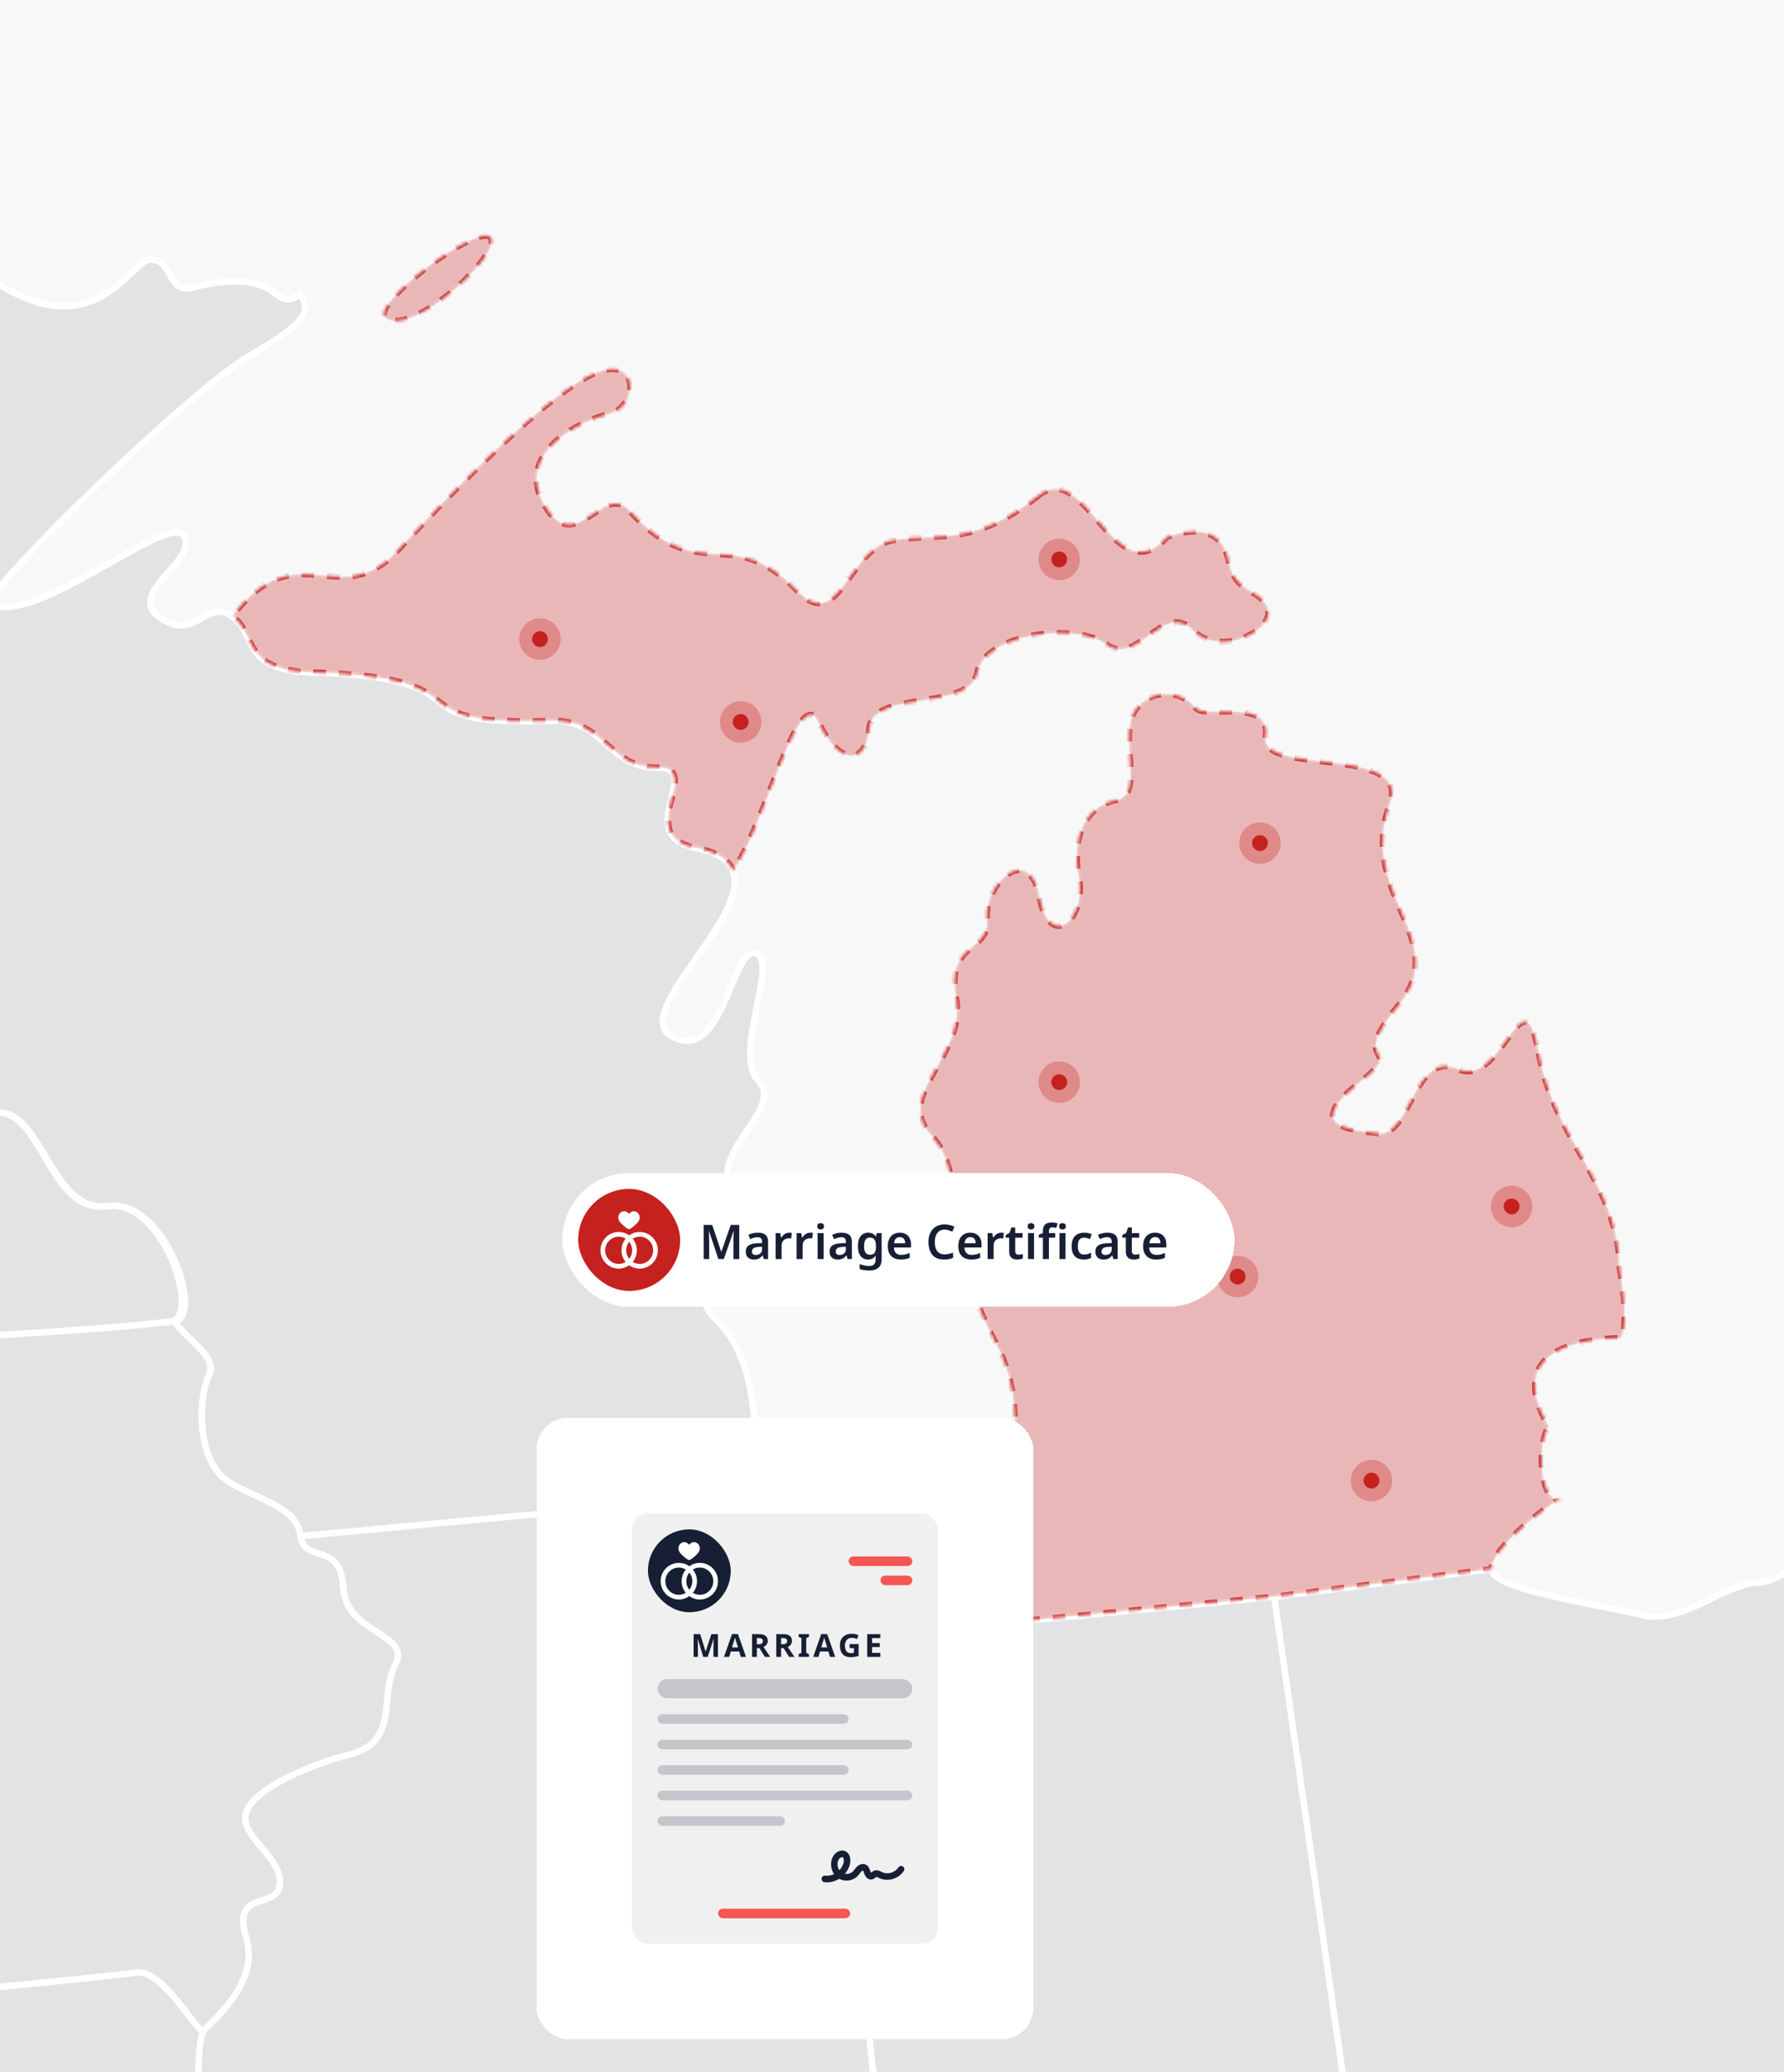 <svg width="560" height="650" viewBox="0 0 560 650" fill="none" xmlns="http://www.w3.org/2000/svg">
<g id="HERO Image - MI - Marriage" clip-path="url(#clip0_3044_39720)">
<rect width="560" height="650" fill="#F8F8F8"/>
<g id="IMG Hero" clip-path="url(#clip1_3044_39720)">
<g id="Map">
<path id="us_14" d="M283.667 719.836C291.404 724.589 287.851 737.758 280.816 740.621C273.78 743.484 280.725 763.002 265.713 769.641C250.701 776.281 264.415 792.811 266.227 801.505C270.686 796.869 279.69 799.034 289.365 792.846C304.616 783.081 312.836 799.046 320.805 792.207C328.774 785.367 350.712 795.234 350.355 777.779C349.998 760.323 382.403 779.304 380.607 762.606C378.811 745.907 394.995 754.307 392.568 742.715C390.14 731.122 405.039 747.558 403.156 726.495C401.274 705.431 442.895 712.581 427.141 689.631L400.003 500.998L294.702 511.155C284.071 524.469 268.094 526.254 259.972 520.595L278.772 693.208C275.666 701.988 275.933 715.083 283.667 719.836Z" fill="#171F35" fill-opacity="0.1" stroke="white" stroke-width="2"/>
<path id="us_35" d="M476.957 706.793C486.958 697.855 488.118 718.95 499.589 710.714C511.06 702.479 520.806 716.095 525.041 709.463C529.276 702.832 534.955 696.165 540.951 704.757C546.948 713.35 558.536 710.95 556.564 721.177C569.705 723.091 574.517 709.161 574.039 686.196C573.56 663.231 597.937 681.039 596.031 658.517C594.125 635.994 603.875 633.159 610.91 638.567C614.604 641.402 641.252 619.033 635.44 608.958C627.009 594.319 639.029 589.966 634.848 579.867C630.668 569.769 637.013 563.09 630.205 550.129C623.397 537.168 639.64 540.447 639.64 540.447L620.852 448.456C612.938 452.981 564.336 496.179 552.705 496.414C541.073 496.649 528.249 510.006 515.056 506.638C501.864 503.269 468.326 498.861 468.196 492.316L399.959 500.987L427.097 689.619C459.761 684.588 466.949 715.734 476.957 706.793Z" fill="#171F35" fill-opacity="0.1" stroke="white" stroke-width="2"/>
<path id="us_46" d="M855.768 657.217C850.791 662.774 880.733 668.712 887.082 676.583C893.431 684.453 905.663 677.657 905.769 683.112C905.875 688.567 897.408 683.646 899.675 687.603C901.942 691.559 908.044 705.25 900.306 700.324C892.569 695.399 875.149 680.096 871.552 682.716C867.956 685.336 892.729 703.019 897.847 705.101C902.965 707.183 912.554 712.803 912.628 716.082C912.703 719.36 906.698 728.568 902.271 725.388C897.843 722.207 885.953 710.438 883.839 714.121C881.725 717.803 898.349 730.925 903.095 730.827C907.84 730.729 917.746 735.616 916.016 739.655C914.287 743.694 901.471 739.953 899.239 737.816C897.008 735.678 876.145 729.188 876.215 732.827C876.286 736.467 891.949 737.016 896.404 741.761C900.859 746.506 907.95 754.373 912.675 753.918C917.401 753.463 935.37 742.902 937.715 750.863C940.142 757 941.622 763.47 942.107 770.052C873.937 795.39 750.639 819.128 628.506 838.387C590.952 844.309 553.504 849.795 517.793 854.78C519.036 844.219 558.257 840.474 550.735 828.983C543.213 817.493 568.775 821.34 566.285 806.108C563.794 790.876 595.697 785.86 598.442 777.087C632.412 801.853 624.255 769.593 639.251 779.868C665.08 797.551 664.303 759.726 681.061 761.169C697.818 762.613 695.461 753.279 690.151 742.471C684.841 731.663 711.909 703.462 709.32 683.446C706.732 663.429 734.05 694.571 738.76 664.347C741.145 648.997 758.878 651.57 754.698 638.554C750.517 625.538 767.314 637.57 769.706 612.055C772.099 586.541 803.605 631.005 802.923 599.737C828.747 599.208 813.543 620.62 827.269 615.973C840.995 611.326 857.783 626.005 847.344 636.664C829.885 654.468 837.108 669.602 855.768 657.217ZM931.997 684.402C927.683 687.399 931.331 705.152 928.825 707.383C926.319 709.615 928.495 726.674 932.872 727.31C937.249 727.945 936.892 710.493 936.358 702.136C935.825 693.779 944.296 698.697 945.672 695.034C947.049 691.371 949.461 666.939 951.531 661.445L943.202 663.433C945.1 666.669 936.307 681.402 931.997 684.402Z" fill="#171F35" fill-opacity="0.1" stroke="white" stroke-width="2"/>
<path id="us_48" d="M639.631 540.435C639.631 540.435 623.376 537.16 630.195 550.117C637.015 563.074 630.662 569.757 634.839 579.855C639.015 589.954 626.995 594.307 635.431 608.946C641.243 619.017 614.591 641.39 610.901 638.555C603.842 633.147 594.104 635.982 596.022 658.505C597.94 681.027 573.566 663.211 574.029 686.184C574.492 709.157 569.696 723.079 556.554 721.165C554.593 731.389 549.33 723.495 567.288 747.868C585.245 772.241 585.904 765.582 598.449 777.065C632.419 801.83 624.262 769.571 639.259 779.846C665.087 797.528 664.31 759.704 681.068 761.147C697.825 762.59 695.468 753.257 690.158 742.448C684.848 731.64 711.916 703.439 709.327 683.423C706.739 663.407 734.057 694.549 738.767 664.324C741.152 648.975 758.886 651.548 754.705 638.532C750.524 625.516 767.321 637.547 769.713 612.033C772.106 586.518 803.612 630.982 802.93 599.715C802.648 586.601 794.694 588.236 780.788 584.157C766.882 580.079 762.862 597.621 749.721 594.977C736.579 592.334 752.148 607.295 736.834 605.429C721.52 603.562 712.594 629.935 712.594 629.935L704.472 591.93L652.376 602.789L639.631 540.435Z" fill="#171F35" fill-opacity="0.1" stroke="white" stroke-width="2"/>
<path id="us_25" d="M191.312 847.231C197.241 843.843 185.453 827.709 186.998 823.309C188.543 818.909 181.115 804.348 173.609 808.846C169.837 811.109 114.89 793.124 141.361 753.295C158.495 727.522 115.764 755.452 112.372 723.33C110.721 707.596 104.662 703.772 94.623 701.321C55.519 691.744 62.104 640.319 63.688 637.555C58.68 632.747 50.182 617.64 42.566 618.887C34.95 620.134 -133.329 637.217 -167.777 634.1C-164.879 642.77 -139.541 674.536 -144.016 675.085C-128.878 694.968 -125.498 673.618 -118.69 686.58C-111.882 699.541 -131.36 700.305 -125.843 709.643C-108.328 739.295 -103.881 716.282 -101.571 740.432C-100.003 756.864 -95.873 839.721 -94.454 888.001C-93.834 908.633 -93.481 922.904 -93.481 922.904C-93.481 922.904 62.072 914.633 156.542 908.947C176.743 918.477 139.887 930.516 154.652 941.105C160.821 945.532 182.029 940.171 186.872 939.356C181.813 924.245 195.688 919.524 188.657 913.865C181.625 908.206 190.618 903.641 194.614 902.747C189.637 890.562 219.524 892.852 209.434 879.966C204.728 873.981 211.002 867.926 209.089 863.24C205.324 864.965 185.382 850.635 191.312 847.231Z" fill="#171F35" fill-opacity="0.1" stroke="white" stroke-width="2"/>
<path id="us_15" d="M-216.721 438.077C-208.749 444.462 -226.231 459.556 -213.647 466.941C-201.062 474.325 -218.694 481.78 -212.98 499.671C-207.266 517.562 -217.58 519.958 -198.862 528.299C-180.144 536.641 -201.019 556.724 -185.497 568.41C-169.975 580.097 -179.269 605.937 -167.787 634.083C-133.339 637.22 34.941 620.114 42.557 618.871C50.173 617.627 58.671 632.73 63.679 637.538C65.248 634.793 81.938 622.977 77.268 607.792C72.597 592.607 86.915 599.415 87.856 591.203C88.797 582.991 76.091 576.693 77.044 569.595C77.997 562.496 94.205 554.504 109.939 550.378C125.673 546.253 118.845 532.186 124.104 522.26C129.363 512.334 108.625 512.75 107.782 498.036C106.939 483.321 95.625 490.643 94.354 481.933C93.084 473.223 84.327 471.772 72.734 465.462C61.142 459.152 62.342 437.842 65.495 431.775C68.648 425.708 59.275 420.99 54.769 414.52C1.963 421.053 -174.206 425.747 -209.125 426.457C-214.506 429.842 -224.694 431.7 -216.721 438.077Z" fill="#171F35" fill-opacity="0.1" stroke="white" stroke-width="2"/>
<path id="us_23" d="M-250.681 99.158C-238.791 130.924 -231.924 129.978 -234.041 141.567C-238.355 165.187 -225.022 185.855 -229.1 196.039C-242.602 229.609 -212.715 223.538 -220.37 258.982C-210.566 275.332 -237.359 272.606 -234.457 281.277C-231.555 289.948 -213.982 295.05 -213.672 309.776L-211.288 426.513C-176.385 425.803 0.875 421.085 53.693 414.551C63.281 413.375 51.265 375.852 33.535 378.397C15.805 380.943 13.338 349.342 -0.309 349.075C-11.564 348.855 -14.055 337.353 -25.592 333.78C-37.13 330.208 -16.18 310.666 -29.541 297.309C-42.903 283.952 -23.2 285.72 -33.808 273.924C-44.416 262.127 -21.325 243.107 -14.796 241.884C-8.266 240.66 -11.564 212.895 -11.788 201.988C-12.011 191.082 -4.27 195.831 -3.309 189.263C-2.348 182.694 59.728 122.488 78.058 111.743C96.388 100.997 97.431 98.248 94.392 92.134C85.074 99.24 89.831 82.769 60.151 90.287C52.681 92.181 54.151 81.318 47.237 81.459C40.324 81.6 27.919 114.958 -12.082 80.483C-19.357 74.208 -26.008 93.138 -40.745 66.514C-47.805 53.78 -64.487 61.537 -82.484 71.365C-100.481 81.193 -89.045 52.933 -126.407 59.165C-138.988 61.259 -140.109 29.976 -140.109 29.976C-140.109 29.976 -138.282 12.473 -158.592 15.438C-157.341 23.367 -156.686 31.38 -156.631 39.407C-189.435 41.993 -222.407 43.973 -255.548 45.349C-237.732 77.789 -260.548 72.804 -250.681 99.158Z" fill="#171F35" fill-opacity="0.1" stroke="white" stroke-width="2"/>
<path id="us_49" d="M65.496 431.776C62.359 437.843 61.143 459.149 72.736 465.463C84.328 471.777 93.085 473.236 94.356 481.934L237.792 468.64C236.772 454.102 239.149 427.854 225.042 414.324C210.936 400.795 235.384 386.461 229.301 373.488C223.219 360.515 246.239 347.675 238.058 339.114C229.878 330.553 244.576 301.858 237.243 299.113C229.909 296.368 227.046 334.252 210.846 325.122C197.692 317.702 235.466 288.117 230.121 273.387C228.889 269.991 225.356 267.387 218.356 266.03C198.159 262.108 221.47 240.496 206.199 240.81C190.928 241.123 189.877 225.633 173.151 226.201C120.071 228.017 156.142 212.726 98.019 211.001C75.167 210.326 80.912 198.981 72.787 193.326C64.661 187.671 61.312 201.561 50.233 193.789C39.154 186.016 62.241 176.078 57.724 168.168C53.206 160.258 10.299 197.518 -3.337 189.243C-4.302 195.812 -12.031 191.059 -11.812 201.969C-11.592 212.879 -8.282 240.641 -14.812 241.864C-21.341 243.088 -44.421 262.116 -33.809 273.905C-23.196 285.693 -42.883 283.917 -29.495 297.29C-16.106 310.663 -37.016 330.193 -25.483 333.761C-13.949 337.33 -11.318 348.852 -0.062 349.056C13.581 349.326 16.33 380.92 34.056 378.374C51.782 375.829 64.347 413.328 54.759 414.513C59.277 420.991 68.646 425.709 65.496 431.776Z" fill="#171F35" fill-opacity="0.1" stroke="white" stroke-width="2"/>
<path id="us_13" d="M107.774 498.041C108.617 512.755 129.343 512.332 124.096 522.265C118.848 532.199 125.664 546.246 109.93 550.384C94.197 554.521 77.984 562.494 77.035 569.6C76.086 576.706 88.765 583 87.847 591.208C86.93 599.417 72.6 592.608 77.259 607.797C81.918 622.986 65.251 634.782 63.67 637.543C62.09 640.304 55.502 691.737 94.605 701.31C104.64 703.765 110.683 707.584 112.354 723.318C115.746 755.445 158.477 727.511 141.343 753.284C114.872 793.112 169.819 811.097 173.591 808.834C181.089 804.336 188.537 818.89 186.98 823.298C185.423 827.706 197.219 843.828 191.294 847.22C185.368 850.612 205.306 864.954 209.082 863.236C212.859 861.518 210.839 842.451 228.455 849.738C246.072 857.024 247.209 859.181 246.35 843.918C245.491 828.655 275.665 828.2 262.7 816.297C249.903 804.556 268.033 810.187 266.229 801.489C264.425 792.791 250.691 776.257 265.715 769.625C280.739 762.994 273.775 743.484 280.818 740.605C287.861 737.726 291.406 724.565 283.669 719.82C275.931 715.075 275.661 701.972 278.755 693.18L259.954 520.567C251.837 514.912 238.82 483.158 237.785 468.632L94.35 481.927C95.616 490.649 106.934 483.323 107.774 498.041Z" fill="#171F35" fill-opacity="0.1" stroke="white" stroke-width="2"/>
<g id="MI">
<g id="us_22">
<mask id="path-10-inside-1_3044_39720" fill="white">
<path d="M483.094 330.477C488.032 358.027 507.926 370.718 508.483 397.993C510.13 407.797 510.671 416.139 508.934 419.813C496.934 420.06 471.874 423.123 486.208 447.563C481.977 454.195 484.024 473.113 490.31 470.034C486.71 471.556 468.078 485.772 468.211 492.317L399.974 500.988L294.673 511.145C305.316 497.812 329.89 453.669 312.485 421.28C295.081 388.891 304.14 369.055 292.238 356.204C280.335 343.352 303.375 331.238 300.081 313.116C296.787 294.994 310.709 299.069 309.748 288.178C308.787 277.288 323.082 263.895 326.348 281.288C329.615 298.68 341.039 288.264 338.592 275.213C336.145 262.162 341.043 252.612 350.471 250.957C359.898 249.302 350.016 229.137 357.138 221.713C358.279 220.406 359.692 219.364 361.279 218.662C362.866 217.959 364.588 217.612 366.323 217.646C368.058 217.68 369.765 218.094 371.323 218.858C372.881 219.623 374.253 220.719 375.342 222.07C378.319 225.651 399.264 218.666 397.343 231.09C395.421 243.514 443.093 233.443 436.344 252.122C426.01 280.715 456.129 294.653 439.089 315.371C422.049 336.089 442.964 326.936 426.492 339.96C410.021 352.984 422.422 354.278 432.634 355.521C442.846 356.764 443.732 329.097 457.693 335.36C471.655 341.623 478.165 302.928 483.094 330.477ZM325.988 155.413C305.226 171.845 294.94 166.963 280.425 169.441C265.911 171.92 263.586 199.074 250.37 185.34C229.377 163.508 219.612 184.508 197.705 160.217C189.16 150.739 180.842 175.12 171.061 158.578C161.281 142.037 182.164 132.154 191.58 129.777C200.996 127.401 200.925 109.071 184.07 118.291C167.214 127.511 138.127 158.194 124.79 172.618C106.275 192.638 93.369 166.276 72.811 193.324C80.937 198.983 75.188 210.329 98.044 210.999C156.167 212.721 120.091 228.016 173.175 226.2C189.893 225.631 190.944 241.102 206.223 240.808C221.502 240.514 198.18 262.099 218.381 266.028C225.365 267.385 228.899 269.989 230.146 273.385C240.773 257.562 250.801 213.701 256.888 226.678C262.974 239.655 271.731 240.93 272.931 228.533C274.131 216.137 304.128 223.533 306.783 211.105C309.438 198.677 337.741 195.191 347.345 202.274C356.949 209.356 365.263 188.575 374.169 197.607C383.075 206.638 400.123 197.646 398.033 191.054C395.943 184.461 387.754 186.532 385.727 176.026C383.699 165.52 374.958 165.327 366.295 168.422C349.906 186.94 341.031 143.499 325.984 155.413H325.988ZM154.069 74.521C150.324 69.505 114.977 96.027 121.127 99.933C129.962 105.569 157.794 79.537 154.069 74.521Z"/>
</mask>
<path d="M483.094 330.477C488.032 358.027 507.926 370.718 508.483 397.993C510.13 407.797 510.671 416.139 508.934 419.813C496.934 420.06 471.874 423.123 486.208 447.563C481.977 454.195 484.024 473.113 490.31 470.034C486.71 471.556 468.078 485.772 468.211 492.317L399.974 500.988L294.673 511.145C305.316 497.812 329.89 453.669 312.485 421.28C295.081 388.891 304.14 369.055 292.238 356.204C280.335 343.352 303.375 331.238 300.081 313.116C296.787 294.994 310.709 299.069 309.748 288.178C308.787 277.288 323.082 263.895 326.348 281.288C329.615 298.68 341.039 288.264 338.592 275.213C336.145 262.162 341.043 252.612 350.471 250.957C359.898 249.302 350.016 229.137 357.138 221.713C358.279 220.406 359.692 219.364 361.279 218.662C362.866 217.959 364.588 217.612 366.323 217.646C368.058 217.68 369.765 218.094 371.323 218.858C372.881 219.623 374.253 220.719 375.342 222.07C378.319 225.651 399.264 218.666 397.343 231.09C395.421 243.514 443.093 233.443 436.344 252.122C426.01 280.715 456.129 294.653 439.089 315.371C422.049 336.089 442.964 326.936 426.492 339.96C410.021 352.984 422.422 354.278 432.634 355.521C442.846 356.764 443.732 329.097 457.693 335.36C471.655 341.623 478.165 302.928 483.094 330.477ZM325.988 155.413C305.226 171.845 294.94 166.963 280.425 169.441C265.911 171.92 263.586 199.074 250.37 185.34C229.377 163.508 219.612 184.508 197.705 160.217C189.16 150.739 180.842 175.12 171.061 158.578C161.281 142.037 182.164 132.154 191.58 129.777C200.996 127.401 200.925 109.071 184.07 118.291C167.214 127.511 138.127 158.194 124.79 172.618C106.275 192.638 93.369 166.276 72.811 193.324C80.937 198.983 75.188 210.329 98.044 210.999C156.167 212.721 120.091 228.016 173.175 226.2C189.893 225.631 190.944 241.102 206.223 240.808C221.502 240.514 198.18 262.099 218.381 266.028C225.365 267.385 228.899 269.989 230.146 273.385C240.773 257.562 250.801 213.701 256.888 226.678C262.974 239.655 271.731 240.93 272.931 228.533C274.131 216.137 304.128 223.533 306.783 211.105C309.438 198.677 337.741 195.191 347.345 202.274C356.949 209.356 365.263 188.575 374.169 197.607C383.075 206.638 400.123 197.646 398.033 191.054C395.943 184.461 387.754 186.532 385.727 176.026C383.699 165.52 374.958 165.327 366.295 168.422C349.906 186.94 341.031 143.499 325.984 155.413H325.988ZM154.069 74.521C150.324 69.505 114.977 96.027 121.127 99.933C129.962 105.569 157.794 79.537 154.069 74.521Z" fill="#C5211F" fill-opacity="0.3" stroke="#C5211F" stroke-opacity="0.8" stroke-width="2" stroke-miterlimit="10" stroke-linejoin="round" stroke-dasharray="4 4" mask="url(#path-10-inside-1_3044_39720)"/>
</g>
<g id="dots">
<g id="Ellipse 496">
<circle cx="169.5" cy="200.5" r="2.5" fill="#C5211F"/>
<circle cx="169.5" cy="200.5" r="4.5" stroke="#C5211F" stroke-opacity="0.3" stroke-width="4"/>
</g>
<g id="Ellipse 497">
<circle cx="232.5" cy="226.5" r="2.5" fill="#C5211F"/>
<circle cx="232.5" cy="226.5" r="4.5" stroke="#C5211F" stroke-opacity="0.3" stroke-width="4"/>
</g>
<g id="Ellipse 498">
<circle cx="332.5" cy="175.5" r="2.5" fill="#C5211F"/>
<circle cx="332.5" cy="175.5" r="4.5" stroke="#C5211F" stroke-opacity="0.3" stroke-width="4"/>
</g>
<g id="Ellipse 499">
<circle cx="395.5" cy="264.5" r="2.5" fill="#C5211F"/>
<circle cx="395.5" cy="264.5" r="4.5" stroke="#C5211F" stroke-opacity="0.3" stroke-width="4"/>
</g>
<g id="Ellipse 500">
<circle cx="332.5" cy="339.5" r="2.5" fill="#C5211F"/>
<circle cx="332.5" cy="339.5" r="4.5" stroke="#C5211F" stroke-opacity="0.3" stroke-width="4"/>
</g>
<g id="Ellipse 501">
<circle cx="474.5" cy="378.5" r="2.5" fill="#C5211F"/>
<circle cx="474.5" cy="378.5" r="4.5" stroke="#C5211F" stroke-opacity="0.3" stroke-width="4"/>
</g>
<g id="Ellipse 502">
<circle cx="388.5" cy="400.5" r="2.5" fill="#C5211F"/>
<circle cx="388.5" cy="400.5" r="4.5" stroke="#C5211F" stroke-opacity="0.3" stroke-width="4"/>
</g>
<g id="Ellipse 503">
<circle cx="430.5" cy="464.5" r="2.5" fill="#C5211F"/>
<circle cx="430.5" cy="464.5" r="4.5" stroke="#C5211F" stroke-opacity="0.3" stroke-width="4"/>
</g>
</g>
</g>
</g>
</g>
<g id="Certificate">
<g id="Certificate button hero" filter="url(#filter0_d_3044_39720)">
<rect x="174.5" y="363" width="211" height="42" rx="21" fill="white" shape-rendering="crispEdges"/>
<g id="child-icon">
<rect x="179.5" y="368" width="32" height="32" rx="16" fill="#C5211F"/>
<g id="certificate ui icon" clip-path="url(#clip2_3044_39720)">
<g id="icon">
<g id="subicon">
<path id="Vector" d="M195.44 380.625C195.707 380.625 196.221 380.304 196.969 379.671C197.486 379.233 198.132 378.621 198.394 378.213C198.594 377.904 198.818 377.469 198.786 376.846C198.731 375.811 197.912 375 196.921 375C196.214 375 195.719 375.532 195.444 375.837C195.184 375.537 194.684 375 193.954 375C192.962 375 192.143 375.811 192.089 376.846C192.056 377.477 192.297 377.928 192.48 378.213C192.887 378.842 194.849 380.625 195.44 380.625Z" fill="white"/>
<path id="Vector_2" d="M198.794 381.508C197.568 381.508 196.431 381.899 195.5 382.564C194.569 381.899 193.432 381.508 192.206 381.508C189.06 381.508 186.5 384.086 186.5 387.254C186.5 390.422 189.06 393 192.206 393C193.432 393 194.569 392.609 195.5 391.944C196.431 392.609 197.568 393 198.794 393C201.94 393 204.5 390.422 204.5 387.254C204.5 384.086 201.94 381.508 198.794 381.508ZM195.5 389.943C194.907 389.208 194.552 388.272 194.552 387.254C194.552 386.236 194.907 385.3 195.5 384.565C196.093 385.3 196.448 386.236 196.448 387.254C196.448 388.272 196.093 389.208 195.5 389.943ZM187.964 387.254C187.964 384.898 189.867 382.982 192.206 382.982C193.007 382.982 193.756 383.207 194.396 383.596C193.579 384.591 193.088 385.866 193.088 387.254C193.088 388.642 193.579 389.917 194.396 390.911C193.756 391.301 193.007 391.526 192.206 391.526C189.867 391.526 187.964 389.61 187.964 387.254ZM198.794 391.526C197.993 391.526 197.244 391.301 196.604 390.911C197.421 389.917 197.912 388.642 197.912 387.254C197.912 385.866 197.421 384.591 196.604 383.597C197.244 383.207 197.993 382.982 198.794 382.982C201.133 382.982 203.036 384.898 203.036 387.254C203.036 389.61 201.133 391.526 198.794 391.526Z" fill="white"/>
</g>
</g>
</g>
</g>
<path id="Birth Certificate" d="M223.5 390L220.56 381.225H220.5C220.51 381.425 220.525 381.71 220.545 382.08C220.565 382.44 220.58 382.835 220.59 383.265C220.61 383.685 220.62 384.08 220.62 384.45V390H218.895V379.29H221.565L224.385 387.705H224.445L227.385 379.29H230.055V390H228.225V384.36C228.225 384.02 228.23 383.65 228.24 383.25C228.26 382.84 228.275 382.455 228.285 382.095C228.305 381.725 228.32 381.44 228.33 381.24H228.27L225.21 390H223.5ZM235.886 381.72C236.936 381.72 237.731 381.95 238.271 382.41C238.821 382.86 239.096 383.57 239.096 384.54V390H237.761L237.386 388.875H237.326C237.096 389.165 236.856 389.41 236.606 389.61C236.366 389.8 236.086 389.935 235.766 390.015C235.456 390.105 235.076 390.15 234.626 390.15C234.146 390.15 233.711 390.06 233.321 389.88C232.941 389.7 232.641 389.425 232.421 389.055C232.201 388.675 232.091 388.2 232.091 387.63C232.091 386.79 232.396 386.16 233.006 385.74C233.626 385.31 234.561 385.075 235.811 385.035L237.221 384.99V384.585C237.221 384.065 237.096 383.695 236.846 383.475C236.596 383.255 236.246 383.145 235.796 383.145C235.386 383.145 234.991 383.205 234.611 383.325C234.231 383.445 233.861 383.585 233.501 383.745L232.901 382.425C233.301 382.215 233.756 382.045 234.266 381.915C234.786 381.785 235.326 381.72 235.886 381.72ZM236.231 386.19C235.401 386.22 234.826 386.365 234.506 386.625C234.186 386.875 234.026 387.215 234.026 387.645C234.026 388.025 234.141 388.3 234.371 388.47C234.601 388.64 234.896 388.725 235.256 388.725C235.806 388.725 236.271 388.57 236.651 388.26C237.031 387.94 237.221 387.47 237.221 386.85V386.16L236.231 386.19ZM245.724 381.72C245.844 381.72 245.984 381.725 246.144 381.735C246.304 381.745 246.439 381.765 246.549 381.795L246.384 383.55C246.294 383.53 246.174 383.515 246.024 383.505C245.884 383.485 245.759 383.475 245.649 383.475C245.349 383.475 245.059 383.525 244.779 383.625C244.509 383.715 244.264 383.855 244.044 384.045C243.834 384.225 243.664 384.46 243.534 384.75C243.414 385.04 243.354 385.385 243.354 385.785V390H241.464V381.87H242.919L243.189 383.28H243.279C243.439 382.99 243.639 382.73 243.879 382.5C244.119 382.26 244.394 382.07 244.704 381.93C245.024 381.79 245.364 381.72 245.724 381.72ZM252.316 381.72C252.436 381.72 252.576 381.725 252.736 381.735C252.896 381.745 253.031 381.765 253.141 381.795L252.976 383.55C252.886 383.53 252.766 383.515 252.616 383.505C252.476 383.485 252.351 383.475 252.241 383.475C251.941 383.475 251.651 383.525 251.371 383.625C251.101 383.715 250.856 383.855 250.636 384.045C250.426 384.225 250.256 384.46 250.126 384.75C250.006 385.04 249.946 385.385 249.946 385.785V390H248.056V381.87H249.511L249.781 383.28H249.871C250.031 382.99 250.231 382.73 250.471 382.5C250.711 382.26 250.986 382.07 251.296 381.93C251.616 381.79 251.956 381.72 252.316 381.72ZM256.538 381.87V390H254.648V381.87H256.538ZM255.593 378.735C255.873 378.735 256.118 378.81 256.328 378.96C256.538 379.1 256.643 379.355 256.643 379.725C256.643 380.085 256.538 380.345 256.328 380.505C256.118 380.655 255.873 380.73 255.593 380.73C255.303 380.73 255.053 380.655 254.843 380.505C254.643 380.345 254.543 380.085 254.543 379.725C254.543 379.355 254.643 379.1 254.843 378.96C255.053 378.81 255.303 378.735 255.593 378.735ZM262.194 381.72C263.244 381.72 264.039 381.95 264.579 382.41C265.129 382.86 265.404 383.57 265.404 384.54V390H264.069L263.694 388.875H263.634C263.404 389.165 263.164 389.41 262.914 389.61C262.674 389.8 262.394 389.935 262.074 390.015C261.764 390.105 261.384 390.15 260.934 390.15C260.454 390.15 260.019 390.06 259.629 389.88C259.249 389.7 258.949 389.425 258.729 389.055C258.509 388.675 258.399 388.2 258.399 387.63C258.399 386.79 258.704 386.16 259.314 385.74C259.934 385.31 260.869 385.075 262.119 385.035L263.529 384.99V384.585C263.529 384.065 263.404 383.695 263.154 383.475C262.904 383.255 262.554 383.145 262.104 383.145C261.694 383.145 261.299 383.205 260.919 383.325C260.539 383.445 260.169 383.585 259.809 383.745L259.209 382.425C259.609 382.215 260.064 382.045 260.574 381.915C261.094 381.785 261.634 381.72 262.194 381.72ZM262.539 386.19C261.709 386.22 261.134 386.365 260.814 386.625C260.494 386.875 260.334 387.215 260.334 387.645C260.334 388.025 260.449 388.3 260.679 388.47C260.909 388.64 261.204 388.725 261.564 388.725C262.114 388.725 262.579 388.57 262.959 388.26C263.339 387.94 263.529 387.47 263.529 386.85V386.16L262.539 386.19ZM270.503 381.72C271.013 381.72 271.473 381.82 271.883 382.02C272.293 382.22 272.638 382.52 272.918 382.92H272.993L273.173 381.87H274.748V390.06C274.748 390.83 274.603 391.475 274.313 391.995C274.023 392.525 273.588 392.925 273.008 393.195C272.428 393.465 271.703 393.6 270.833 393.6C270.253 393.6 269.718 393.56 269.228 393.48C268.738 393.41 268.273 393.285 267.833 393.105V391.545C268.143 391.675 268.463 391.785 268.793 391.875C269.133 391.975 269.483 392.05 269.843 392.1C270.203 392.15 270.573 392.175 270.953 392.175C271.573 392.175 272.043 392 272.363 391.65C272.693 391.3 272.858 390.8 272.858 390.15V389.94C272.858 389.79 272.863 389.615 272.873 389.415C272.893 389.215 272.908 389.055 272.918 388.935H272.858C272.578 389.355 272.238 389.665 271.838 389.865C271.438 390.055 270.978 390.15 270.458 390.15C269.468 390.15 268.693 389.78 268.133 389.04C267.573 388.3 267.293 387.27 267.293 385.95C267.293 385.06 267.418 384.3 267.668 383.67C267.928 383.04 268.298 382.56 268.778 382.23C269.258 381.89 269.833 381.72 270.503 381.72ZM270.998 383.265C270.618 383.265 270.293 383.37 270.023 383.58C269.763 383.78 269.563 384.08 269.423 384.48C269.293 384.88 269.228 385.38 269.228 385.98C269.228 386.86 269.378 387.525 269.678 387.975C269.978 388.425 270.428 388.65 271.028 388.65C271.368 388.65 271.658 388.61 271.898 388.53C272.138 388.44 272.333 388.3 272.483 388.11C272.643 387.91 272.763 387.66 272.843 387.36C272.923 387.05 272.963 386.68 272.963 386.25V385.965C272.963 385.315 272.893 384.795 272.753 384.405C272.613 384.005 272.398 383.715 272.108 383.535C271.828 383.355 271.458 383.265 270.998 383.265ZM280.432 381.72C281.162 381.72 281.787 381.87 282.307 382.17C282.837 382.46 283.247 382.88 283.537 383.43C283.827 383.97 283.972 384.63 283.972 385.41V386.37H278.602C278.622 387.11 278.827 387.685 279.217 388.095C279.607 388.495 280.147 388.695 280.837 388.695C281.367 388.695 281.837 388.645 282.247 388.545C282.667 388.435 283.097 388.28 283.537 388.08V389.595C283.137 389.785 282.722 389.925 282.292 390.015C281.862 390.105 281.347 390.15 280.747 390.15C279.957 390.15 279.252 390 278.632 389.7C278.022 389.39 277.542 388.925 277.192 388.305C276.852 387.685 276.682 386.915 276.682 385.995C276.682 385.065 276.837 384.285 277.147 383.655C277.467 383.015 277.907 382.535 278.467 382.215C279.027 381.885 279.682 381.72 280.432 381.72ZM280.432 383.115C279.932 383.115 279.522 383.28 279.202 383.61C278.892 383.93 278.707 384.41 278.647 385.05H282.142C282.142 384.67 282.077 384.335 281.947 384.045C281.827 383.755 281.642 383.53 281.392 383.37C281.142 383.2 280.822 383.115 280.432 383.115ZM294.515 380.76C294.025 380.76 293.59 380.85 293.21 381.03C292.83 381.21 292.505 381.47 292.235 381.81C291.975 382.15 291.775 382.56 291.635 383.04C291.505 383.52 291.44 384.06 291.44 384.66C291.44 385.47 291.55 386.165 291.77 386.745C291.99 387.315 292.325 387.755 292.775 388.065C293.235 388.375 293.81 388.53 294.5 388.53C294.96 388.53 295.4 388.485 295.82 388.395C296.25 388.295 296.7 388.165 297.17 388.005V389.64C296.73 389.82 296.285 389.95 295.835 390.03C295.395 390.11 294.885 390.15 294.305 390.15C293.205 390.15 292.295 389.925 291.575 389.475C290.855 389.015 290.32 388.375 289.97 387.555C289.62 386.725 289.445 385.755 289.445 384.645C289.445 383.835 289.555 383.095 289.775 382.425C290.005 381.755 290.33 381.175 290.75 380.685C291.18 380.195 291.71 379.815 292.34 379.545C292.97 379.275 293.695 379.14 294.515 379.14C295.055 379.14 295.585 379.205 296.105 379.335C296.635 379.455 297.13 379.625 297.59 379.845L296.93 381.42C296.55 381.25 296.155 381.1 295.745 380.97C295.345 380.83 294.935 380.76 294.515 380.76ZM302.566 381.72C303.296 381.72 303.921 381.87 304.441 382.17C304.971 382.46 305.381 382.88 305.671 383.43C305.961 383.97 306.106 384.63 306.106 385.41V386.37H300.736C300.756 387.11 300.961 387.685 301.351 388.095C301.741 388.495 302.281 388.695 302.971 388.695C303.501 388.695 303.971 388.645 304.381 388.545C304.801 388.435 305.231 388.28 305.671 388.08V389.595C305.271 389.785 304.856 389.925 304.426 390.015C303.996 390.105 303.481 390.15 302.881 390.15C302.091 390.15 301.386 390 300.766 389.7C300.156 389.39 299.676 388.925 299.326 388.305C298.986 387.685 298.816 386.915 298.816 385.995C298.816 385.065 298.971 384.285 299.281 383.655C299.601 383.015 300.041 382.535 300.601 382.215C301.161 381.885 301.816 381.72 302.566 381.72ZM302.566 383.115C302.066 383.115 301.656 383.28 301.336 383.61C301.026 383.93 300.841 384.41 300.781 385.05H304.276C304.276 384.67 304.211 384.335 304.081 384.045C303.961 383.755 303.776 383.53 303.526 383.37C303.276 383.2 302.956 383.115 302.566 383.115ZM312.272 381.72C312.392 381.72 312.532 381.725 312.692 381.735C312.852 381.745 312.987 381.765 313.097 381.795L312.932 383.55C312.842 383.53 312.722 383.515 312.572 383.505C312.432 383.485 312.307 383.475 312.197 383.475C311.897 383.475 311.607 383.525 311.327 383.625C311.057 383.715 310.812 383.855 310.592 384.045C310.382 384.225 310.212 384.46 310.082 384.75C309.962 385.04 309.902 385.385 309.902 385.785V390H308.012V381.87H309.467L309.737 383.28H309.827C309.987 382.99 310.187 382.73 310.427 382.5C310.667 382.26 310.942 382.07 311.252 381.93C311.572 381.79 311.912 381.72 312.272 381.72ZM317.754 388.635C317.994 388.635 318.224 388.615 318.444 388.575C318.664 388.525 318.869 388.47 319.059 388.41V389.82C318.859 389.91 318.599 389.985 318.279 390.045C317.959 390.115 317.624 390.15 317.274 390.15C316.814 390.15 316.394 390.075 316.014 389.925C315.644 389.765 315.344 389.495 315.114 389.115C314.894 388.735 314.784 388.205 314.784 387.525V383.295H313.689V382.47L314.889 381.81L315.489 380.085H316.674V381.87H318.984V383.295H316.674V387.51C316.674 387.89 316.774 388.175 316.974 388.365C317.174 388.545 317.434 388.635 317.754 388.635ZM322.587 381.87V390H320.697V381.87H322.587ZM321.642 378.735C321.922 378.735 322.167 378.81 322.377 378.96C322.587 379.1 322.692 379.355 322.692 379.725C322.692 380.085 322.587 380.345 322.377 380.505C322.167 380.655 321.922 380.73 321.642 380.73C321.352 380.73 321.102 380.655 320.892 380.505C320.692 380.345 320.592 380.085 320.592 379.725C320.592 379.355 320.692 379.1 320.892 378.96C321.102 378.81 321.352 378.735 321.642 378.735ZM329.219 383.295H327.254V390H325.364V383.295H324.059V382.395L325.364 381.855V381.3C325.364 380.6 325.474 380.05 325.694 379.65C325.914 379.25 326.234 378.965 326.654 378.795C327.074 378.615 327.569 378.525 328.139 378.525C328.539 378.525 328.899 378.56 329.219 378.63C329.539 378.69 329.804 378.76 330.014 378.84L329.534 380.25C329.364 380.2 329.174 380.155 328.964 380.115C328.764 380.065 328.544 380.04 328.304 380.04C327.944 380.04 327.679 380.155 327.509 380.385C327.339 380.615 327.254 380.935 327.254 381.345V381.87H329.219V383.295ZM332.459 381.87V390H330.569V381.87H332.459ZM331.514 378.735C331.794 378.735 332.039 378.81 332.249 378.96C332.459 379.1 332.564 379.355 332.564 379.725C332.564 380.085 332.459 380.345 332.249 380.505C332.039 380.655 331.794 380.73 331.514 380.73C331.224 380.73 330.974 380.655 330.764 380.505C330.564 380.345 330.464 380.085 330.464 379.725C330.464 379.355 330.564 379.1 330.764 378.96C330.974 378.81 331.224 378.735 331.514 378.735ZM338.162 390.15C337.392 390.15 336.722 390.005 336.152 389.715C335.592 389.415 335.157 388.96 334.847 388.35C334.547 387.73 334.397 386.94 334.397 385.98C334.397 384.98 334.562 384.17 334.892 383.55C335.232 382.92 335.697 382.46 336.287 382.17C336.877 381.87 337.552 381.72 338.312 381.72C338.822 381.72 339.277 381.77 339.677 381.87C340.077 381.97 340.417 382.09 340.697 382.23L340.142 383.715C339.832 383.595 339.522 383.495 339.212 383.415C338.902 383.325 338.602 383.28 338.312 383.28C337.862 383.28 337.487 383.38 337.187 383.58C336.897 383.78 336.682 384.08 336.542 384.48C336.402 384.87 336.332 385.365 336.332 385.965C336.332 386.545 336.402 387.03 336.542 387.42C336.692 387.81 336.912 388.105 337.202 388.305C337.492 388.495 337.852 388.59 338.282 388.59C338.742 388.59 339.147 388.535 339.497 388.425C339.847 388.315 340.177 388.165 340.487 387.975V389.61C340.177 389.8 339.842 389.935 339.482 390.015C339.132 390.105 338.692 390.15 338.162 390.15ZM345.632 381.72C346.682 381.72 347.477 381.95 348.017 382.41C348.567 382.86 348.842 383.57 348.842 384.54V390H347.507L347.132 388.875H347.072C346.842 389.165 346.602 389.41 346.352 389.61C346.112 389.8 345.832 389.935 345.512 390.015C345.202 390.105 344.822 390.15 344.372 390.15C343.892 390.15 343.457 390.06 343.067 389.88C342.687 389.7 342.387 389.425 342.167 389.055C341.947 388.675 341.837 388.2 341.837 387.63C341.837 386.79 342.142 386.16 342.752 385.74C343.372 385.31 344.307 385.075 345.557 385.035L346.967 384.99V384.585C346.967 384.065 346.842 383.695 346.592 383.475C346.342 383.255 345.992 383.145 345.542 383.145C345.132 383.145 344.737 383.205 344.357 383.325C343.977 383.445 343.607 383.585 343.247 383.745L342.647 382.425C343.047 382.215 343.502 382.045 344.012 381.915C344.532 381.785 345.072 381.72 345.632 381.72ZM345.977 386.19C345.147 386.22 344.572 386.365 344.252 386.625C343.932 386.875 343.772 387.215 343.772 387.645C343.772 388.025 343.887 388.3 344.117 388.47C344.347 388.64 344.642 388.725 345.002 388.725C345.552 388.725 346.017 388.57 346.397 388.26C346.777 387.94 346.967 387.47 346.967 386.85V386.16L345.977 386.19ZM354.36 388.635C354.6 388.635 354.83 388.615 355.05 388.575C355.27 388.525 355.475 388.47 355.665 388.41V389.82C355.465 389.91 355.205 389.985 354.885 390.045C354.565 390.115 354.23 390.15 353.88 390.15C353.42 390.15 353 390.075 352.62 389.925C352.25 389.765 351.95 389.495 351.72 389.115C351.5 388.735 351.39 388.205 351.39 387.525V383.295H350.295V382.47L351.495 381.81L352.095 380.085H353.28V381.87H355.59V383.295H353.28V387.51C353.28 387.89 353.38 388.175 353.58 388.365C353.78 388.545 354.04 388.635 354.36 388.635ZM360.574 381.72C361.304 381.72 361.929 381.87 362.449 382.17C362.979 382.46 363.389 382.88 363.679 383.43C363.969 383.97 364.114 384.63 364.114 385.41V386.37H358.744C358.764 387.11 358.969 387.685 359.359 388.095C359.749 388.495 360.289 388.695 360.979 388.695C361.509 388.695 361.979 388.645 362.389 388.545C362.809 388.435 363.239 388.28 363.679 388.08V389.595C363.279 389.785 362.864 389.925 362.434 390.015C362.004 390.105 361.489 390.15 360.889 390.15C360.099 390.15 359.394 390 358.774 389.7C358.164 389.39 357.684 388.925 357.334 388.305C356.994 387.685 356.824 386.915 356.824 385.995C356.824 385.065 356.979 384.285 357.289 383.655C357.609 383.015 358.049 382.535 358.609 382.215C359.169 381.885 359.824 381.72 360.574 381.72ZM360.574 383.115C360.074 383.115 359.664 383.28 359.344 383.61C359.034 383.93 358.849 384.41 358.789 385.05H362.284C362.284 384.67 362.219 384.335 362.089 384.045C361.969 383.755 361.784 383.53 361.534 383.37C361.284 383.2 360.964 383.115 360.574 383.115Z" fill="#171F35"/>
</g>
<g id="Certificate icon hero" filter="url(#filter1_dddddd_3044_39720)">
<rect x="202" y="425" width="156" height="195" rx="10" fill="white" shape-rendering="crispEdges"/>
<g id="Certificate-birth">
<rect id="bg" x="232" y="455" width="96" height="135" rx="5" fill="#F0F0F0"/>
<g id="new">
<rect x="237" y="460" width="26" height="26" rx="13" fill="#171F35"/>
<g id="certificate ui icon_2" clip-path="url(#clip3_3044_39720)">
<g id="icon_2">
<g id="subicon_2">
<path id="Vector_3" d="M249.94 469.625C250.207 469.625 250.721 469.304 251.469 468.671C251.986 468.233 252.632 467.621 252.894 467.213C253.094 466.904 253.318 466.469 253.286 465.846C253.231 464.811 252.412 464 251.421 464C250.714 464 250.219 464.532 249.944 464.837C249.684 464.537 249.184 464 248.454 464C247.462 464 246.643 464.811 246.589 465.846C246.556 466.477 246.797 466.928 246.98 467.213C247.387 467.842 249.349 469.625 249.94 469.625Z" fill="white"/>
<path id="Vector_4" d="M253.294 470.508C252.068 470.508 250.931 470.899 250 471.564C249.069 470.899 247.932 470.508 246.706 470.508C243.56 470.508 241 473.086 241 476.254C241 479.422 243.56 482 246.706 482C247.932 482 249.069 481.609 250 480.944C250.931 481.609 252.068 482 253.294 482C256.44 482 259 479.422 259 476.254C259 473.086 256.44 470.508 253.294 470.508ZM250 478.943C249.407 478.208 249.052 477.272 249.052 476.254C249.052 475.236 249.407 474.3 250 473.565C250.593 474.3 250.948 475.236 250.948 476.254C250.948 477.272 250.593 478.208 250 478.943ZM242.464 476.254C242.464 473.898 244.367 471.982 246.706 471.982C247.507 471.982 248.256 472.207 248.896 472.596C248.079 473.591 247.588 474.866 247.588 476.254C247.588 477.642 248.079 478.917 248.896 479.911C248.256 480.301 247.507 480.526 246.706 480.526C244.367 480.526 242.464 478.61 242.464 476.254ZM253.294 480.526C252.493 480.526 251.744 480.301 251.104 479.911C251.921 478.917 252.412 477.642 252.412 476.254C252.412 474.866 251.921 473.591 251.104 472.597C251.744 472.207 252.493 471.982 253.294 471.982C255.633 471.982 257.536 473.898 257.536 476.254C257.536 478.61 255.633 480.526 253.294 480.526Z" fill="white"/>
</g>
</g>
</g>
</g>
<g id="Frame 39566">
<rect id="Rectangle 486" x="300" y="468.5" width="20" height="3" rx="1.5" fill="#F45654"/>
<rect id="Rectangle 487" x="310" y="474.5" width="10" height="3" rx="1.5" fill="#F45654"/>
</g>
<g id="Frame 39567" opacity="0.2">
<rect id="Rectangle 480" x="240" y="507" width="80" height="6" rx="3" fill="#171F35"/>
<rect id="Rectangle 481" x="240" y="518" width="60" height="3" rx="1.5" fill="#171F35"/>
<rect id="Rectangle 482" x="240" y="526" width="80" height="3" rx="1.5" fill="#171F35"/>
<rect id="Rectangle 483" x="240" y="534" width="60" height="3" rx="1.5" fill="#171F35"/>
<rect id="Rectangle 484" x="240" y="542" width="80" height="3" rx="1.5" fill="#171F35"/>
<rect id="Rectangle 485" x="240" y="550" width="40" height="3" rx="1.5" fill="#171F35"/>
</g>
<path id="Marriage" d="M254.373 500L252.654 494.399H252.61C252.672 495.539 252.703 496.299 252.703 496.68V500H251.351V492.861H253.411L255.101 498.32H255.13L256.922 492.861H258.982V500H257.571V496.621C257.571 496.462 257.573 496.278 257.576 496.069C257.583 495.861 257.605 495.308 257.645 494.409H257.601L255.76 500H254.373ZM266.154 500L265.637 498.301H263.034L262.517 500H260.886L263.405 492.832H265.256L267.785 500H266.154ZM265.275 497.031C264.797 495.492 264.527 494.621 264.465 494.419C264.406 494.217 264.364 494.058 264.338 493.94C264.23 494.357 263.923 495.387 263.415 497.031H265.275ZM271.202 496.03H271.69C272.169 496.03 272.522 495.951 272.75 495.791C272.978 495.632 273.092 495.381 273.092 495.039C273.092 494.701 272.975 494.46 272.74 494.316C272.509 494.173 272.149 494.102 271.661 494.102H271.202V496.03ZM271.202 497.261V500H269.688V492.861H271.769C272.739 492.861 273.456 493.039 273.922 493.394C274.387 493.745 274.62 494.281 274.62 495C274.62 495.42 274.505 495.794 274.273 496.123C274.042 496.449 273.715 496.704 273.292 496.89L275.392 500H273.712L272.008 497.261H271.202ZM278.804 496.03H279.292C279.771 496.03 280.124 495.951 280.352 495.791C280.579 495.632 280.693 495.381 280.693 495.039C280.693 494.701 280.576 494.46 280.342 494.316C280.111 494.173 279.751 494.102 279.263 494.102H278.804V496.03ZM278.804 497.261V500H277.29V492.861H279.37C280.34 492.861 281.058 493.039 281.523 493.394C281.989 493.745 282.222 494.281 282.222 495C282.222 495.42 282.106 495.794 281.875 496.123C281.644 496.449 281.317 496.704 280.894 496.89L282.993 500H281.313L279.609 497.261H278.804ZM287.562 500H284.315V499.141L285.185 498.74V494.121L284.315 493.721V492.861H287.562V493.721L286.693 494.121V498.74L287.562 499.141V500ZM294.158 500L293.641 498.301H291.038L290.521 500H288.89L291.409 492.832H293.26L295.789 500H294.158ZM293.279 497.031C292.801 495.492 292.531 494.621 292.469 494.419C292.41 494.217 292.368 494.058 292.342 493.94C292.234 494.357 291.927 495.387 291.419 497.031H293.279ZM300.305 495.991H303.137V499.692C302.678 499.842 302.245 499.946 301.838 500.005C301.434 500.067 301.021 500.098 300.598 500.098C299.52 500.098 298.697 499.782 298.127 499.15C297.561 498.516 297.277 497.606 297.277 496.421C297.277 495.269 297.606 494.37 298.264 493.726C298.924 493.081 299.839 492.759 301.008 492.759C301.74 492.759 302.447 492.905 303.127 493.198L302.624 494.409C302.103 494.149 301.561 494.019 300.998 494.019C300.344 494.019 299.82 494.238 299.426 494.678C299.032 495.117 298.835 495.708 298.835 496.45C298.835 497.225 298.993 497.817 299.309 498.228C299.628 498.634 300.09 498.838 300.695 498.838C301.011 498.838 301.332 498.805 301.657 498.74V497.251H300.305V495.991ZM309.952 500H305.841V492.861H309.952V494.102H307.354V495.669H309.771V496.909H307.354V498.75H309.952V500Z" fill="#171F35"/>
<g id="signature 2">
<path id="Vector_5" fill-rule="evenodd" clip-rule="evenodd" d="M316.773 566.165C316.54 566.004 316.216 566.057 316.061 566.313C314.819 568.207 312.192 568.947 310.199 567.952C310.134 567.925 310.082 567.885 310.018 567.858C309.565 567.616 308.996 567.321 308.361 567.495C308.012 567.589 307.753 567.804 307.52 567.979C307.326 568.14 307.158 568.275 307.016 568.275C306.757 568.288 306.498 567.872 306.369 567.482C306.343 567.415 306.317 567.347 306.304 567.28C306.123 566.729 305.903 566.057 305.295 565.695C304.544 565.251 303.625 565.574 303.043 566.098C302.732 566.367 302.499 566.689 302.267 566.998C302.111 567.2 301.969 567.388 301.827 567.549C300.856 568.611 299.2 568.893 297.919 568.302C298.902 567.374 299.601 566.219 299.911 564.956C300.222 563.692 300.041 562.12 298.902 561.489C298.32 561.166 297.621 561.166 296.935 561.515C296.366 561.811 295.848 562.308 295.525 562.9C295.02 563.84 294.865 564.969 295.098 566.098C295.279 566.944 295.654 567.71 296.185 568.315C295.098 568.973 293.83 569.296 292.587 569.135C292.303 569.094 292.044 569.296 292.005 569.592C291.966 569.887 292.16 570.156 292.445 570.196C292.717 570.237 292.975 570.25 293.247 570.25C294.541 570.25 295.848 569.833 297.013 569.041C297.802 569.538 298.76 569.766 299.743 569.672C300.843 569.565 301.852 569.081 302.564 568.302C302.758 568.1 302.914 567.885 303.069 567.67C303.276 567.388 303.47 567.132 303.703 566.917C304.014 566.649 304.479 566.461 304.777 566.635C305.049 566.797 305.178 567.2 305.32 567.643C305.346 567.71 305.372 567.791 305.398 567.858C305.722 568.799 306.317 569.35 307.003 569.35H307.08C307.546 569.323 307.883 569.054 308.154 568.826C308.323 568.691 308.478 568.557 308.62 568.53C308.879 568.463 309.203 568.637 309.552 568.812C309.617 568.852 309.681 568.879 309.746 568.906C310.484 569.269 311.286 569.444 312.101 569.444C313.965 569.444 315.854 568.517 316.902 566.904C317.07 566.662 317.018 566.326 316.773 566.165ZM297.026 567.683C295.978 566.608 295.68 564.754 296.405 563.424C296.728 562.819 297.375 562.322 297.957 562.322C298.113 562.322 298.255 562.362 298.397 562.429C299.044 562.792 299.109 563.854 298.902 564.687C298.617 565.856 297.932 566.904 297.026 567.683Z" fill="#171F35" stroke="#171F35"/>
</g>
<rect id="Rectangle 485_2" x="259" y="579" width="41.5" height="3" rx="1.5" fill="#F45654"/>
</g>
</g>
</g>
</g>
<defs>
<filter id="filter0_d_3044_39720" x="166.5" y="358" width="231" height="62" filterUnits="userSpaceOnUse" color-interpolation-filters="sRGB">
<feFlood flood-opacity="0" result="BackgroundImageFix"/>
<feColorMatrix in="SourceAlpha" type="matrix" values="0 0 0 0 0 0 0 0 0 0 0 0 0 0 0 0 0 0 127 0" result="hardAlpha"/>
<feOffset dx="2" dy="5"/>
<feGaussianBlur stdDeviation="5"/>
<feComposite in2="hardAlpha" operator="out"/>
<feColorMatrix type="matrix" values="0 0 0 0 0 0 0 0 0 0 0 0 0 0 0 0 0 0 0.05 0"/>
<feBlend mode="normal" in2="BackgroundImageFix" result="effect1_dropShadow_3044_39720"/>
<feBlend mode="normal" in="SourceGraphic" in2="effect1_dropShadow_3044_39720" result="shape"/>
</filter>
<filter id="filter1_dddddd_3044_39720" x="108.474" y="361.474" width="303.053" height="342.053" filterUnits="userSpaceOnUse" color-interpolation-filters="sRGB">
<feFlood flood-opacity="0" result="BackgroundImageFix"/>
<feColorMatrix in="SourceAlpha" type="matrix" values="0 0 0 0 0 0 0 0 0 0 0 0 0 0 0 0 0 0 127 0" result="hardAlpha"/>
<feMorphology radius="2.5" operator="erode" in="SourceAlpha" result="effect1_dropShadow_3044_39720"/>
<feOffset dy="3"/>
<feGaussianBlur stdDeviation="1.35"/>
<feComposite in2="hardAlpha" operator="out"/>
<feColorMatrix type="matrix" values="0 0 0 0 0 0 0 0 0 0 0 0 0 0 0 0 0 0 0.05 0"/>
<feBlend mode="normal" in2="BackgroundImageFix" result="effect1_dropShadow_3044_39720"/>
<feColorMatrix in="SourceAlpha" type="matrix" values="0 0 0 0 0 0 0 0 0 0 0 0 0 0 0 0 0 0 127 0" result="hardAlpha"/>
<feMorphology radius="2.5" operator="erode" in="SourceAlpha" result="effect2_dropShadow_3044_39720"/>
<feOffset dx="-20" dy="10"/>
<feGaussianBlur stdDeviation="38.013"/>
<feComposite in2="hardAlpha" operator="out"/>
<feColorMatrix type="matrix" values="0 0 0 0 0.071 0 0 0 0 0.071 0 0 0 0 0.071 0 0 0 0.024 0"/>
<feBlend mode="normal" in2="effect1_dropShadow_3044_39720" result="effect2_dropShadow_3044_39720"/>
<feColorMatrix in="SourceAlpha" type="matrix" values="0 0 0 0 0 0 0 0 0 0 0 0 0 0 0 0 0 0 127 0" result="hardAlpha"/>
<feMorphology radius="2" operator="erode" in="SourceAlpha" result="effect3_dropShadow_3044_39720"/>
<feOffset dx="-7.868" dy="3.934"/>
<feGaussianBlur stdDeviation="14.954"/>
<feComposite in2="hardAlpha" operator="out"/>
<feColorMatrix type="matrix" values="0 0 0 0 0.071 0 0 0 0 0.071 0 0 0 0 0.071 0 0 0 0.024 0"/>
<feBlend mode="normal" in2="effect2_dropShadow_3044_39720" result="effect3_dropShadow_3044_39720"/>
<feColorMatrix in="SourceAlpha" type="matrix" values="0 0 0 0 0 0 0 0 0 0 0 0 0 0 0 0 0 0 127 0" result="hardAlpha"/>
<feMorphology radius="1.5" operator="erode" in="SourceAlpha" result="effect4_dropShadow_3044_39720"/>
<feOffset dx="-3.544" dy="1.772"/>
<feGaussianBlur stdDeviation="6.737"/>
<feComposite in2="hardAlpha" operator="out"/>
<feColorMatrix type="matrix" values="0 0 0 0 0.071 0 0 0 0 0.071 0 0 0 0 0.071 0 0 0 0.024 0"/>
<feBlend mode="normal" in2="effect3_dropShadow_3044_39720" result="effect4_dropShadow_3044_39720"/>
<feColorMatrix in="SourceAlpha" type="matrix" values="0 0 0 0 0 0 0 0 0 0 0 0 0 0 0 0 0 0 127 0" result="hardAlpha"/>
<feMorphology radius="1" operator="erode" in="SourceAlpha" result="effect5_dropShadow_3044_39720"/>
<feOffset dx="-1.614" dy="0.807"/>
<feGaussianBlur stdDeviation="3.068"/>
<feComposite in2="hardAlpha" operator="out"/>
<feColorMatrix type="matrix" values="0 0 0 0 0.071 0 0 0 0 0.071 0 0 0 0 0.071 0 0 0 0.024 0"/>
<feBlend mode="normal" in2="effect4_dropShadow_3044_39720" result="effect5_dropShadow_3044_39720"/>
<feColorMatrix in="SourceAlpha" type="matrix" values="0 0 0 0 0 0 0 0 0 0 0 0 0 0 0 0 0 0 127 0" result="hardAlpha"/>
<feMorphology radius="0.5" operator="erode" in="SourceAlpha" result="effect6_dropShadow_3044_39720"/>
<feOffset dx="-0.593" dy="0.296"/>
<feGaussianBlur stdDeviation="1.127"/>
<feComposite in2="hardAlpha" operator="out"/>
<feColorMatrix type="matrix" values="0 0 0 0 0.071 0 0 0 0 0.071 0 0 0 0 0.071 0 0 0 0.03 0"/>
<feBlend mode="normal" in2="effect5_dropShadow_3044_39720" result="effect6_dropShadow_3044_39720"/>
<feBlend mode="normal" in="SourceGraphic" in2="effect6_dropShadow_3044_39720" result="shape"/>
</filter>
<clipPath id="clip0_3044_39720">
<rect width="560" height="650" fill="white"/>
</clipPath>
<clipPath id="clip1_3044_39720">
<rect width="623" height="650" fill="white" transform="translate(-63)"/>
</clipPath>
<clipPath id="clip2_3044_39720">
<rect width="20" height="20" fill="white" transform="translate(185.5 374)"/>
</clipPath>
<clipPath id="clip3_3044_39720">
<rect width="20" height="20" fill="white" transform="translate(240 463)"/>
</clipPath>
</defs>
</svg>
